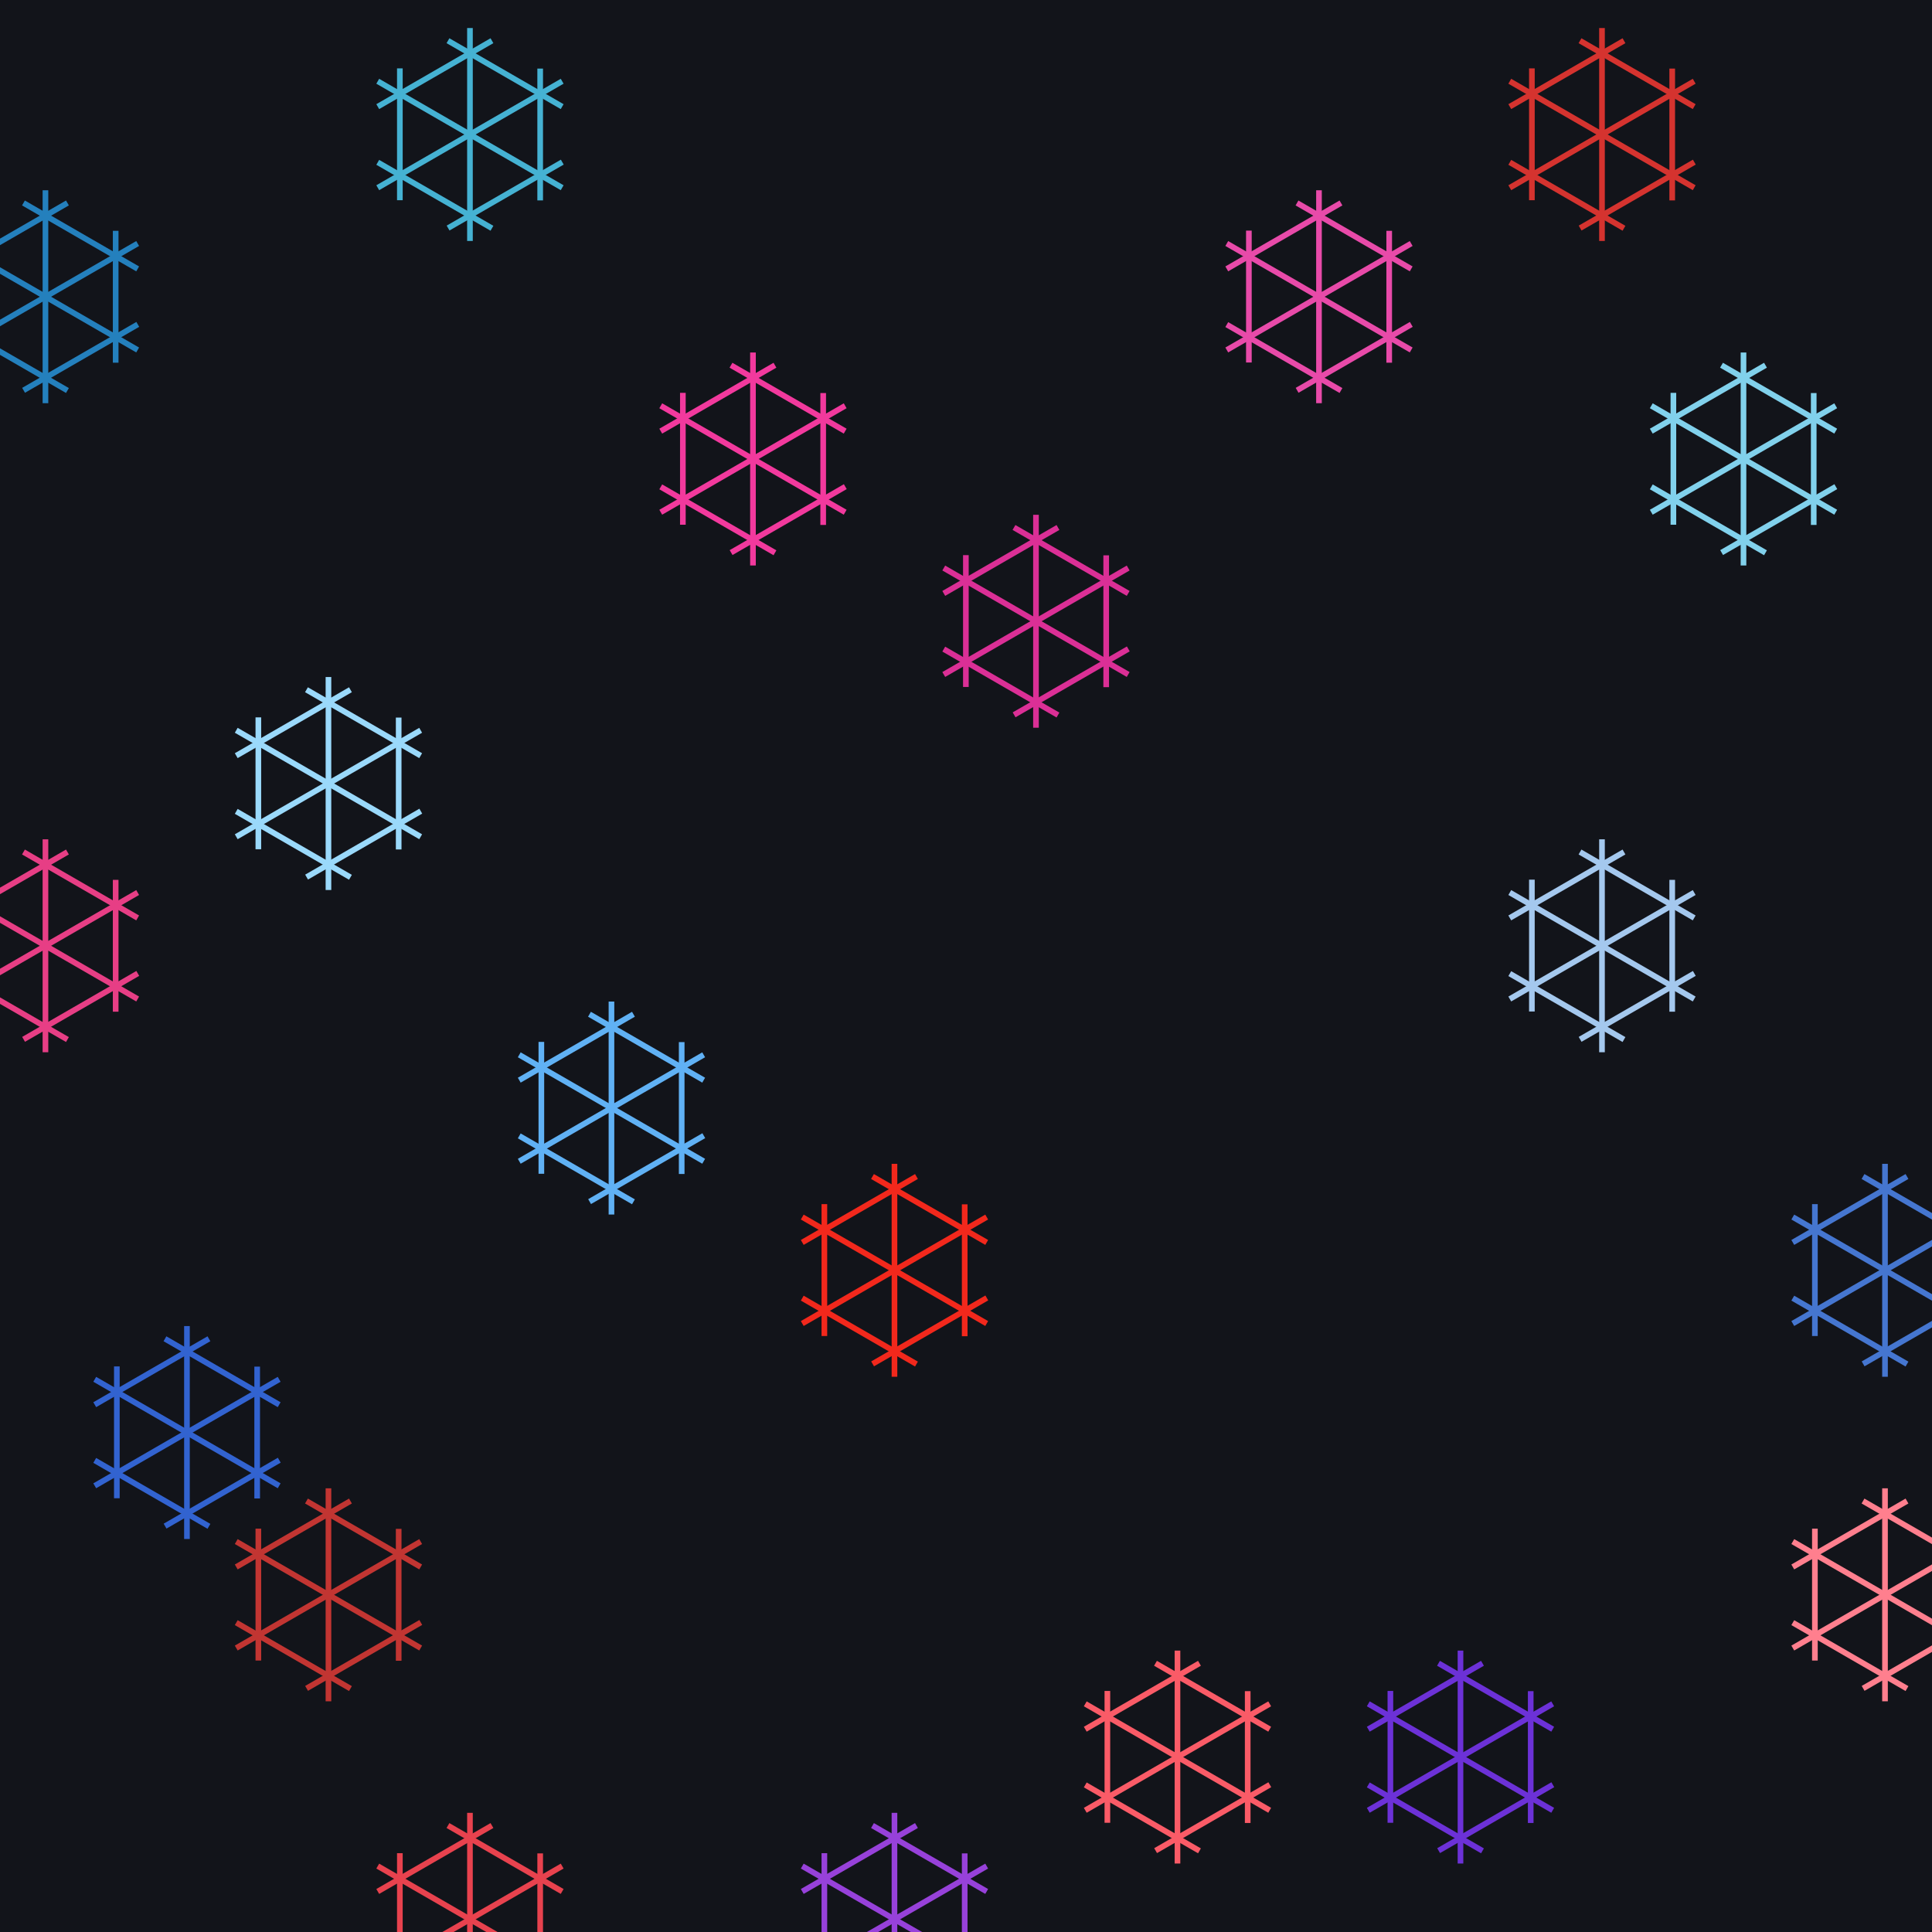 <svg width="1024" height="1024" viewBox="0 0 1024 1024" xmlns="http://www.w3.org/2000/svg">
  <!-- Background -->
  <rect width="1024" height="1024" fill="#12141A"/>
  
  <!-- Define the cube pattern -->
  <defs>
    <g id="cube-pattern">
      <g transform="scale(0.5)">
        <path d="M13.589 122.683L83.483 1.623" stroke="inherit" stroke-width="6"/>
        <path d="M212.414 122.683L142.52 1.623" stroke="inherit" stroke-width="6"/>
        <path d="M182.896 24.934L43.108 24.934" stroke="inherit" stroke-width="6"/>
        <path d="M182.896 173.81L43.108 173.81" stroke="inherit" stroke-width="6"/>
        <path d="M83.483 196.872L13.589 75.811" stroke="inherit" stroke-width="6"/>
        <path d="M142.52 196.872L212.414 75.811" stroke="inherit" stroke-width="6"/>
        <path d="M169.437 1.623L99.543 122.683M56.566 197.121L126.461 76.061" stroke="inherit" stroke-width="6"/>
        <path d="M56.566 1.623L126.46 122.683M169.437 197.121L99.543 76.061" stroke="inherit" stroke-width="6"/>
        <path d="M0.131 99.372L139.919 99.372M225.873 99.372L86.085 99.372" stroke="inherit" stroke-width="6"/>
      </g>
    </g>
  </defs>

  <!-- 20 cubes with randomized positions on 75px/86px grid -->
  <use href="#cube-pattern" x="0" y="86" transform="translate(0 86) rotate(30) translate(0 -86)" style="stroke: #2480BD"/>
  <use href="#cube-pattern" x="225" y="0" transform="translate(225 0) rotate(30) translate(-225 0)" style="stroke: #45B2D3"/>
  <use href="#cube-pattern" x="900" y="172" transform="translate(900 172) rotate(30) translate(-900 -172)" style="stroke: #81D1EC"/>
  <use href="#cube-pattern" x="150" y="344" transform="translate(150 344) rotate(30) translate(-150 -344)" style="stroke: #9AD9FB"/>
  <use href="#cube-pattern" x="825" y="430" transform="translate(825 430) rotate(30) translate(-825 -430)" style="stroke: #A4C8EE"/>
  <use href="#cube-pattern" x="300" y="516" transform="translate(300 516) rotate(30) translate(-300 -516)" style="stroke: #60B1F4"/>
  <use href="#cube-pattern" x="975" y="602" transform="translate(975 602) rotate(30) translate(-975 -602)" style="stroke: #4576D0"/>
  <use href="#cube-pattern" x="75" y="688" transform="translate(75 688) rotate(30) translate(-75 -688)" style="stroke: #3263D0"/>
  <use href="#cube-pattern" x="750" y="860" transform="translate(750 860) rotate(30) translate(-750 -860)" style="stroke: #6C31D7"/>
  <use href="#cube-pattern" x="450" y="946" transform="translate(450 946) rotate(30) translate(-450 -946)" style="stroke: #9741DA"/>
  
  <use href="#cube-pattern" x="675" y="86" transform="translate(675 86) rotate(30) translate(-675 -86)" style="stroke: #E84AA9"/>
  <use href="#cube-pattern" x="375" y="172" transform="translate(375 172) rotate(30) translate(-375 -172)" style="stroke: #F2399D"/>
  <use href="#cube-pattern" x="525" y="258" transform="translate(525 258) rotate(30) translate(-525 -258)" style="stroke: #DB2F96"/>
  <use href="#cube-pattern" x="0" y="430" transform="translate(0 430) rotate(30) translate(0 -430)" style="stroke: #E73E85"/>
  <use href="#cube-pattern" x="975" y="774" transform="translate(975 774) rotate(30) translate(-975 -774)" style="stroke: #FF7F8E"/>
  <use href="#cube-pattern" x="600" y="860" transform="translate(600 860) rotate(30) translate(-600 -860)" style="stroke: #FA5B67"/>
  <use href="#cube-pattern" x="225" y="946" transform="translate(225 946) rotate(30) translate(-225 -946)" style="stroke: #E8424E"/>
  <use href="#cube-pattern" x="825" y="0" transform="translate(825 0) rotate(30) translate(-825 0)" style="stroke: #D5332F"/>
  <use href="#cube-pattern" x="150" y="774" transform="translate(150 774) rotate(30) translate(-150 -774)" style="stroke: #C23532"/>
  <use href="#cube-pattern" x="450" y="602" transform="translate(450 602) rotate(30) translate(-450 -602)" style="stroke: #F2281C"/>
</svg>